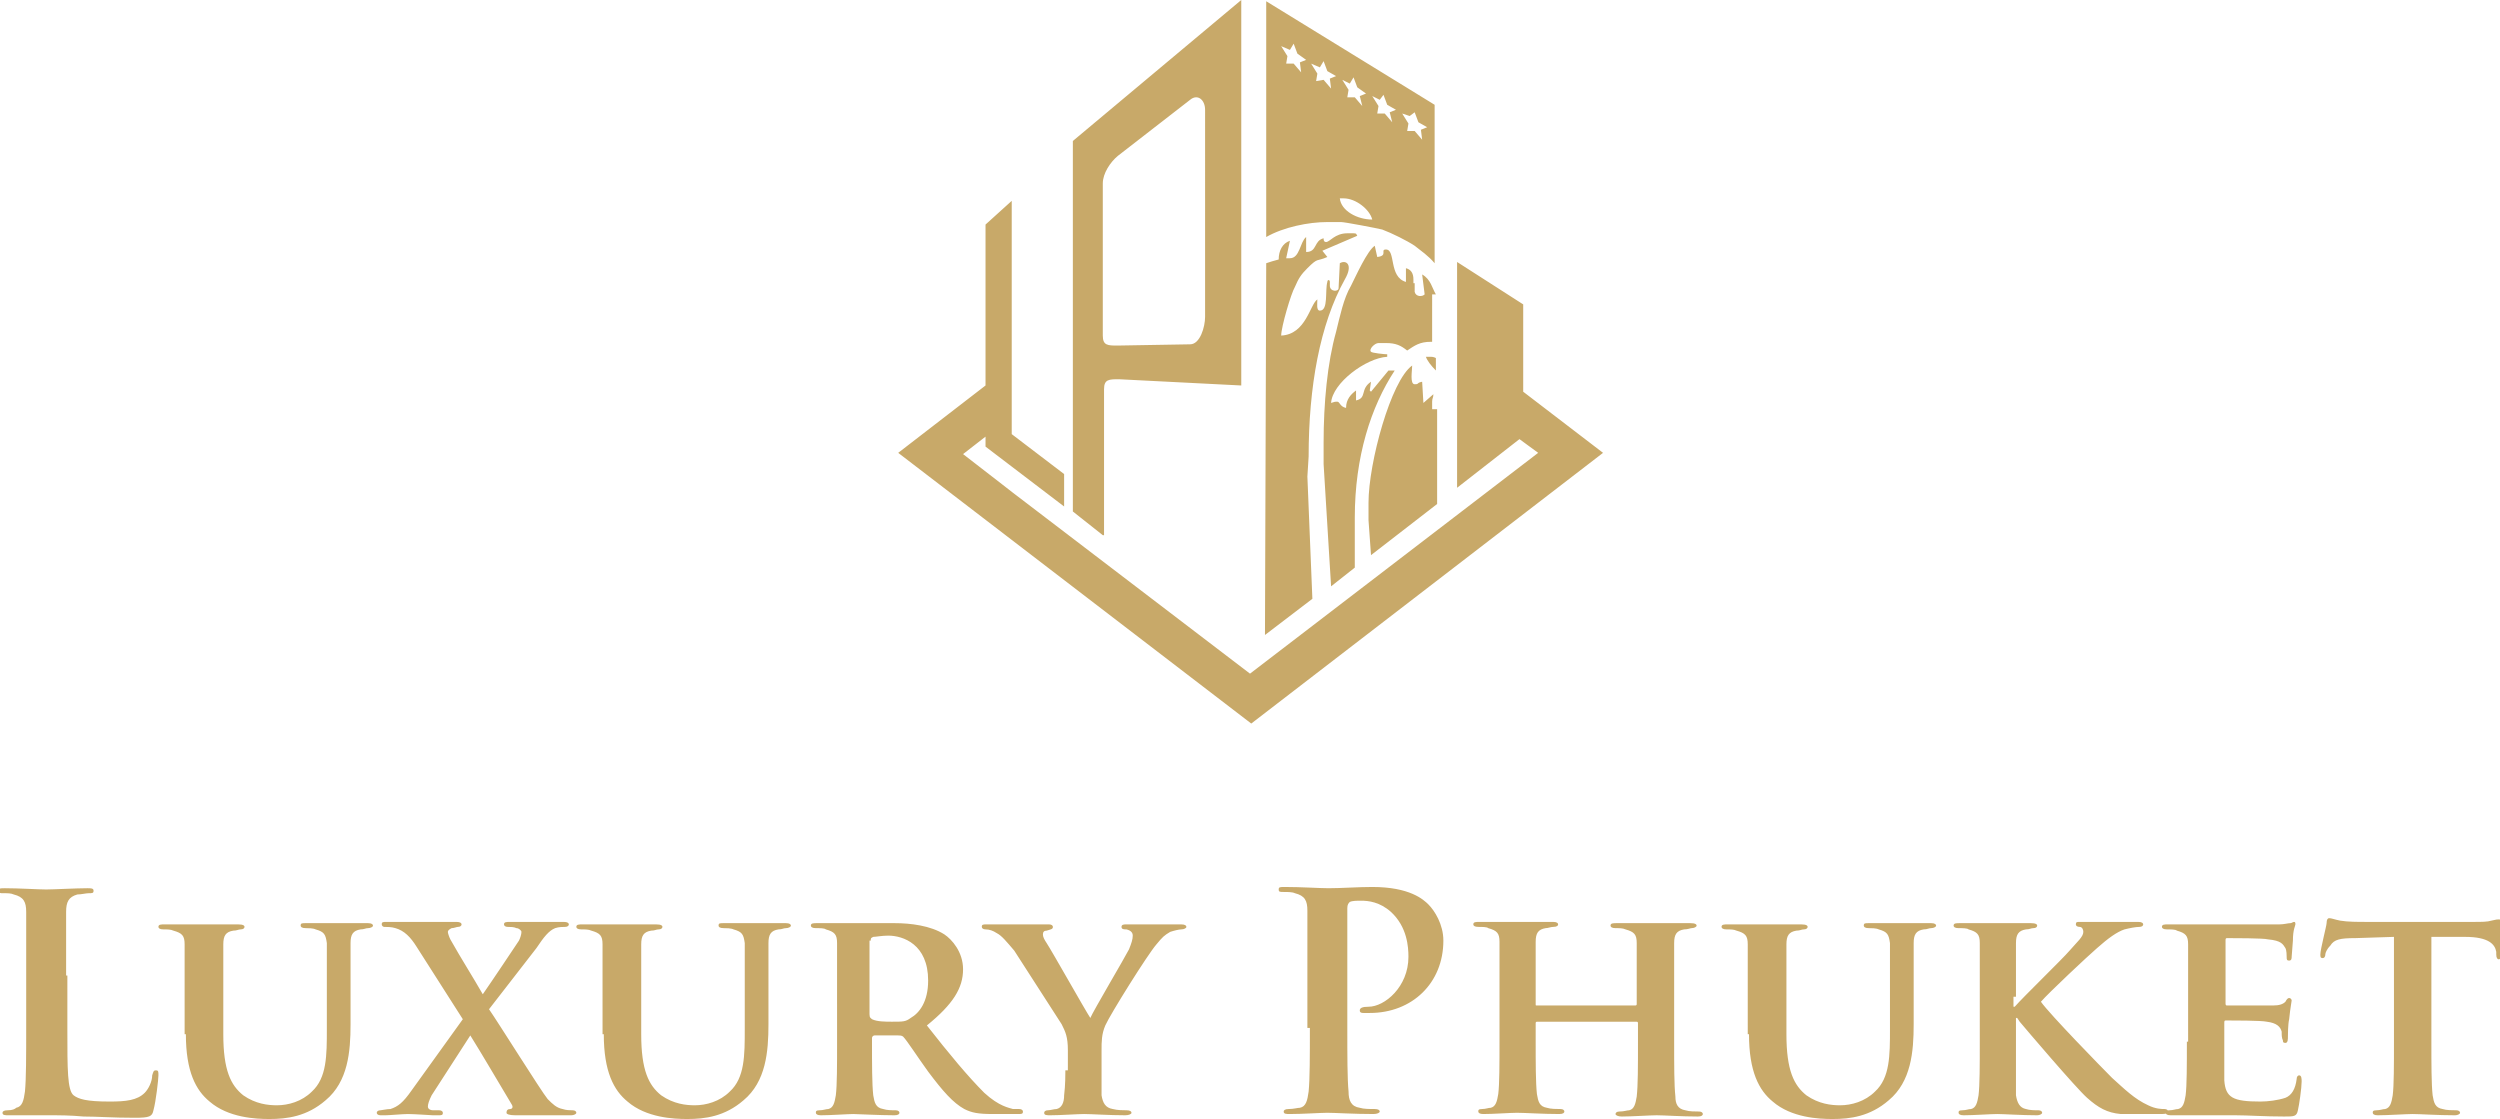 <?xml version="1.0" encoding="UTF-8"?> <!-- Generator: Adobe Illustrator 25.4.1, SVG Export Plug-In . SVG Version: 6.00 Build 0) --> <svg xmlns="http://www.w3.org/2000/svg" xmlns:xlink="http://www.w3.org/1999/xlink" id="Слой_1" x="0px" y="0px" viewBox="0 0 200.4 89.7" style="enable-background:new 0 0 200.4 89.7;" xml:space="preserve"> <style type="text/css"> .st0{fill:#C8A969;} </style> <path class="st0" d="M5.3,78.2c0-3.7,0-4.3,0-5.1c0-0.8,0.2-1.2,0.9-1.4c0.3,0,0.7-0.1,0.9-0.1c0.3,0,0.4,0,0.4-0.2 c0-0.2-0.2-0.2-0.5-0.2c-0.9,0-2.7,0.1-3.3,0.1c-0.6,0-2.2-0.1-3.3-0.1c-0.4,0-0.5,0-0.5,0.2c0,0.2,0.1,0.2,0.4,0.2 c0.3,0,0.6,0,0.8,0.1c0.8,0.2,1,0.6,1,1.4c0,0.8,0,1.4,0,5.1v4.2c0,2.2,0,4.1-0.1,5.1c-0.1,0.7-0.2,1.2-0.7,1.3 C1.2,88.9,1,89,0.6,89c-0.3,0-0.4,0.1-0.4,0.2c0,0.2,0.2,0.2,0.5,0.2c0.5,0,1.1,0,1.7,0c0.6,0,1.1,0,1.4,0c1,0,1.8,0,2.9,0.1 c1.1,0,2.3,0.1,4.1,0.1c1.2,0,1.4-0.1,1.5-0.6c0.2-0.7,0.4-2.5,0.4-2.8c0-0.3,0-0.4-0.2-0.4c-0.2,0-0.2,0.1-0.3,0.4 c0,0.5-0.3,1.1-0.6,1.4c-0.6,0.6-1.5,0.7-2.8,0.7c-1.9,0-2.5-0.2-2.9-0.5c-0.5-0.4-0.5-2.1-0.5-5.2V78.2L5.3,78.2z M14.9,82.9 c0,3,0.8,4.5,1.9,5.4c1.5,1.3,3.7,1.4,4.8,1.4c1.4,0,3-0.2,4.5-1.5c1.8-1.5,2-3.9,2-6.1v-2.2c0-3.1,0-3.7,0-4.3c0-0.7,0.2-1,0.8-1.1 c0.3,0,0.4-0.1,0.6-0.1c0.2,0,0.4-0.1,0.4-0.2c0-0.1-0.1-0.2-0.4-0.2c-0.8,0-2.2,0-2.5,0c0,0-1.4,0-2.5,0c-0.3,0-0.4,0-0.4,0.2 c0,0.1,0.1,0.2,0.4,0.2c0.2,0,0.6,0,0.8,0.1c0.7,0.2,0.8,0.4,0.9,1.1c0,0.6,0,1.2,0,4.3v2.6c0,2.1,0,3.9-1.2,5 c-0.8,0.8-1.9,1.1-2.8,1.1c-0.7,0-1.7-0.1-2.7-0.8c-1-0.8-1.6-2-1.6-4.9v-2.9c0-3.1,0-3.7,0-4.3c0-0.7,0.2-1,0.8-1.1 c0.3,0,0.4-0.1,0.6-0.1c0.2,0,0.3-0.1,0.3-0.2c0-0.1-0.1-0.2-0.5-0.2c-0.8,0-2.2,0-2.7,0c-0.6,0-2,0-3.2,0c-0.3,0-0.5,0-0.5,0.2 c0,0.1,0.1,0.2,0.4,0.2c0.3,0,0.6,0,0.8,0.1c0.7,0.2,0.9,0.4,0.9,1.1c0,0.6,0,1.2,0,4.3V82.9L14.9,82.9z M43,76 c0.6-0.9,1-1.4,1.5-1.6c0.3-0.1,0.6-0.1,0.8-0.1c0.2,0,0.3-0.1,0.3-0.2c0-0.1-0.1-0.2-0.4-0.2c-0.8,0-1.7,0-2.1,0 c-0.4,0-1.4,0-2.2,0c-0.3,0-0.5,0-0.5,0.2c0,0.1,0.1,0.2,0.3,0.2c0.2,0,0.5,0,0.7,0.1c0.2,0,0.4,0.2,0.4,0.3c0,0.2-0.1,0.5-0.2,0.7 c-0.4,0.6-2.2,3.3-2.9,4.3c-0.8-1.4-1.7-2.8-2.6-4.4c-0.1-0.2-0.2-0.5-0.2-0.6c0-0.1,0.1-0.2,0.3-0.3c0.2,0,0.4-0.1,0.5-0.1 c0.2,0,0.3-0.1,0.3-0.2c0-0.1-0.1-0.2-0.4-0.2c-0.8,0-2.1,0-2.4,0c-1,0-2.7,0-3.2,0c-0.3,0-0.4,0-0.4,0.2c0,0.1,0.1,0.2,0.2,0.2 c0.2,0,0.6,0,0.9,0.1c0.7,0.2,1.2,0.7,1.7,1.5l3.7,5.8L33,87.4c-0.7,1-1.1,1.3-1.7,1.5C31,88.9,30.6,89,30.5,89 c-0.2,0-0.3,0.1-0.3,0.2c0,0.1,0.1,0.2,0.3,0.2h0.4c0.3,0,1.4-0.1,1.8-0.1c0.5,0,1.9,0.1,2,0.1h0.4c0.3,0,0.4,0,0.4-0.2 c0-0.1-0.1-0.2-0.3-0.2c-0.2,0-0.3,0-0.5,0c-0.2,0-0.4-0.1-0.4-0.3c0-0.2,0.1-0.5,0.3-0.9l3.1-4.8c1,1.6,2.1,3.5,3.3,5.5 c0.2,0.3,0,0.4-0.1,0.4c-0.2,0-0.3,0.1-0.3,0.3c0,0.1,0.2,0.2,0.7,0.2c1.7,0,3.4,0,3.9,0h0.6c0.2,0,0.4-0.1,0.4-0.2 c0-0.1-0.1-0.2-0.3-0.2c-0.2,0-0.5,0-0.8-0.1c-0.5-0.1-0.8-0.4-1.2-0.8c-0.5-0.6-4-6.2-4.7-7.2L43,76L43,76z M48.4,82.9 c0,3,0.8,4.5,1.9,5.4c1.5,1.3,3.7,1.4,4.8,1.4c1.4,0,3-0.2,4.5-1.5c1.8-1.5,2-3.9,2-6.1v-2.2c0-3.1,0-3.7,0-4.3c0-0.7,0.2-1,0.8-1.1 c0.3,0,0.4-0.1,0.6-0.1c0.2,0,0.4-0.1,0.4-0.2c0-0.1-0.1-0.2-0.4-0.2c-0.8,0-2.2,0-2.5,0c0,0-1.4,0-2.5,0c-0.3,0-0.4,0-0.4,0.2 c0,0.1,0.1,0.2,0.4,0.2c0.2,0,0.6,0,0.8,0.1c0.7,0.2,0.8,0.4,0.9,1.1c0,0.6,0,1.2,0,4.3v2.6c0,2.1,0,3.9-1.2,5 c-0.8,0.8-1.9,1.1-2.8,1.1c-0.7,0-1.7-0.1-2.7-0.8c-1-0.8-1.6-2-1.6-4.9v-2.9c0-3.1,0-3.7,0-4.3c0-0.7,0.2-1,0.8-1.1 c0.3,0,0.4-0.1,0.6-0.1c0.2,0,0.3-0.1,0.3-0.2c0-0.1-0.1-0.2-0.5-0.2c-0.8,0-2.2,0-2.7,0c-0.6,0-2,0-3.2,0c-0.3,0-0.5,0-0.5,0.2 c0,0.1,0.1,0.2,0.4,0.2c0.3,0,0.6,0,0.8,0.1c0.7,0.2,0.9,0.4,0.9,1.1c0,0.6,0,1.2,0,4.3V82.9L48.4,82.9z M67.1,83.5 c0,1.9,0,3.5-0.1,4.3c-0.1,0.6-0.2,1-0.6,1.1c-0.2,0-0.4,0.1-0.7,0.1c-0.3,0-0.3,0.1-0.3,0.2c0,0.1,0.1,0.2,0.4,0.2 c0.8,0,2.2-0.1,2.6-0.1c0.3,0,2.1,0.1,3.3,0.1c0.3,0,0.4-0.1,0.4-0.2c0-0.1-0.1-0.2-0.3-0.2c-0.3,0-0.7,0-1-0.1 c-0.6-0.1-0.7-0.5-0.8-1.1c-0.1-0.9-0.1-2.5-0.1-4.3v-0.3c0-0.1,0.1-0.2,0.2-0.2l1.9,0c0.1,0,0.3,0,0.4,0.1c0.3,0.3,1.2,1.7,2,2.8 c1.2,1.6,2,2.5,2.9,3c0.6,0.3,1.1,0.4,2.3,0.4h2c0.3,0,0.4,0,0.4-0.2c0-0.1-0.1-0.2-0.3-0.2c-0.2,0-0.3,0-0.5,0 c-0.3-0.1-1.1-0.2-2.3-1.3c-1.3-1.3-2.8-3.1-4.6-5.4c2.1-1.7,2.9-3,2.9-4.5c0-1.4-0.9-2.4-1.5-2.8c-1.1-0.7-2.7-0.9-4-0.9 c-0.6,0-2.6,0-3.3,0c-0.4,0-1.8,0-2.9,0c-0.3,0-0.5,0-0.5,0.2c0,0.1,0.1,0.2,0.4,0.2c0.3,0,0.7,0,0.8,0.1c0.7,0.2,0.9,0.4,0.9,1.1 c0,0.6,0,1.2,0,4.3V83.5L67.1,83.5z M69.8,75.4c0-0.2,0-0.2,0.2-0.3c0.2,0,0.7-0.1,1.2-0.1c1.2,0,3.2,0.7,3.2,3.6 c0,1.7-0.7,2.6-1.4,3c-0.4,0.3-0.6,0.3-1.5,0.3c-0.5,0-1.2,0-1.6-0.2c-0.1-0.1-0.2-0.1-0.2-0.4V75.4L69.8,75.4z M85.4,85.8 c0,0.3,0,1.2-0.1,2c0,0.6-0.2,1-0.6,1.1c-0.2,0-0.5,0.1-0.7,0.1c-0.2,0-0.3,0.1-0.3,0.2c0,0.2,0.2,0.2,0.5,0.2 c0.8,0,2.2-0.1,2.7-0.1c0.6,0,2,0.1,3.3,0.1c0.3,0,0.5-0.1,0.5-0.2c0-0.1-0.1-0.2-0.4-0.2c-0.3,0-0.7,0-1.1-0.1 c-0.6-0.1-0.8-0.5-0.9-1.1c0-0.9,0-1.7,0-2v-1.6c0-0.7,0-1.3,0.3-2c0.4-0.9,3.4-5.7,4.1-6.5c0.5-0.6,0.6-0.7,1.1-1 c0.3-0.1,0.7-0.2,0.9-0.2c0.2,0,0.4-0.1,0.4-0.2c0-0.1-0.1-0.2-0.4-0.2c-0.4,0-1.8,0-2.3,0c-0.6,0-1.4,0-2.1,0c-0.2,0-0.4,0-0.4,0.2 c0,0.2,0.2,0.2,0.4,0.2c0.4,0.1,0.5,0.3,0.5,0.5c0,0.3-0.1,0.6-0.3,1.1c-0.3,0.6-2.9,5-3.1,5.5c-0.4-0.6-3.1-5.4-3.5-6 c-0.2-0.3-0.3-0.5-0.3-0.7c0-0.2,0.1-0.3,0.3-0.3c0.3-0.1,0.5-0.1,0.5-0.3c0-0.1-0.1-0.2-0.3-0.2c-1,0-1.9,0-2.4,0 c-0.7,0-2.3,0-2.6,0c-0.3,0-0.4,0-0.4,0.2c0,0.1,0.1,0.2,0.3,0.2c0.3,0,0.6,0.1,0.9,0.3c0.4,0.2,0.8,0.7,1.4,1.4 c0.7,1.1,3.6,5.6,3.8,5.9c0.3,0.6,0.5,1,0.5,2.1V85.8L85.4,85.8z M105,82.4c0,2.2,0,4.1-0.1,5.1c-0.1,0.7-0.2,1.2-0.7,1.3 c-0.2,0-0.5,0.1-0.9,0.1c-0.3,0-0.4,0.1-0.4,0.2c0,0.2,0.2,0.2,0.5,0.2c1,0,2.5-0.1,3-0.1c0.6,0,2.1,0.1,3.7,0.1 c0.3,0,0.5-0.1,0.5-0.2c0-0.1-0.1-0.2-0.4-0.2c-0.4,0-0.9,0-1.2-0.1c-0.7-0.1-0.9-0.6-0.9-1.3c-0.1-1-0.1-2.9-0.1-5.1v-9.6 c0-0.3,0.1-0.4,0.2-0.5c0.2-0.1,0.6-0.1,0.9-0.1c0.6,0,1.5,0.1,2.4,0.9c1.3,1.2,1.4,2.8,1.4,3.6c0,2.4-1.9,4-3.2,4 c-0.5,0-0.7,0.1-0.7,0.3c0,0.2,0.2,0.2,0.3,0.2c0.1,0,0.4,0,0.5,0c3.4,0,5.9-2.4,5.9-5.8c0-1.3-0.7-2.4-1.2-2.9 c-0.4-0.4-1.5-1.4-4.5-1.4c-1.1,0-2.5,0.1-3.5,0.1c-0.7,0-2.2-0.1-3.5-0.1c-0.4,0-0.5,0-0.5,0.2c0,0.2,0.1,0.2,0.4,0.2 c0.3,0,0.7,0,0.9,0.1c0.8,0.2,1,0.6,1,1.4c0,0.8,0,1.4,0,5.1V82.4L105,82.4z M123.2,80.6c-0.1,0-0.1,0-0.1-0.1V80c0-3.1,0-3.8,0-4.5 c0-0.7,0.2-1,0.8-1.1c0.2,0,0.4-0.1,0.6-0.1c0.3,0,0.4-0.1,0.4-0.2c0-0.1-0.1-0.2-0.4-0.2c-0.8,0-2.3,0-2.8,0c-0.6,0-2,0-3.1,0 c-0.3,0-0.5,0-0.5,0.2c0,0.1,0.1,0.2,0.4,0.2c0.3,0,0.7,0,0.8,0.1c0.7,0.2,0.9,0.4,0.9,1.1c0,0.6,0,1.2,0,4.3v3.6 c0,1.9,0,3.5-0.1,4.3c-0.1,0.6-0.2,1-0.6,1.1c-0.2,0-0.4,0.1-0.7,0.1c-0.3,0-0.3,0.1-0.3,0.2c0,0.1,0.1,0.2,0.4,0.2 c0.8,0,2.2-0.1,2.7-0.1c0.6,0,2.1,0.1,3.4,0.1c0.3,0,0.4-0.1,0.4-0.2c0-0.1-0.1-0.2-0.3-0.2c-0.3,0-0.8,0-1.1-0.1 c-0.6-0.1-0.7-0.5-0.8-1.1c-0.1-0.9-0.1-2.5-0.1-4.3V82c0-0.1,0.1-0.1,0.1-0.1h8c0,0,0.1,0,0.1,0.1v1.6c0,1.9,0,3.4-0.1,4.3 c-0.1,0.6-0.2,1-0.6,1.1c-0.2,0-0.4,0.1-0.8,0.1c-0.2,0-0.3,0.1-0.3,0.2c0,0.1,0.2,0.2,0.5,0.2c0.8,0,2.3-0.1,2.8-0.1 c0.6,0,2,0.1,3.3,0.1c0.3,0,0.4-0.1,0.4-0.2c0-0.1-0.1-0.2-0.3-0.2c-0.3,0-0.8,0-1.1-0.1c-0.6-0.1-0.8-0.5-0.8-1.1 c-0.1-0.9-0.1-2.5-0.1-4.4v-3.6c0-3.1,0-3.7,0-4.3c0-0.7,0.2-1,0.8-1.1c0.3,0,0.5-0.1,0.6-0.1c0.2,0,0.4-0.1,0.4-0.2 c0-0.1-0.1-0.2-0.5-0.2c-0.8,0-2.2,0-2.7,0c-0.6,0-2,0-3.2,0c-0.3,0-0.5,0-0.5,0.2c0,0.1,0.1,0.2,0.4,0.2c0.3,0,0.6,0,0.8,0.1 c0.7,0.2,0.9,0.4,0.9,1.1c0,0.6,0,1.4,0,4.5v0.4c0,0.1-0.1,0.1-0.1,0.1H123.2L123.2,80.6z M140.2,82.9c0,3,0.8,4.5,1.9,5.4 c1.5,1.3,3.7,1.4,4.8,1.4c1.4,0,3-0.2,4.5-1.5c1.8-1.5,2-3.9,2-6.1v-2.2c0-3.1,0-3.7,0-4.3c0-0.7,0.2-1,0.8-1.1 c0.3,0,0.4-0.1,0.6-0.1s0.4-0.1,0.4-0.2c0-0.1-0.1-0.2-0.4-0.2c-0.8,0-2.2,0-2.5,0c0,0-1.4,0-2.5,0c-0.3,0-0.4,0-0.4,0.2 c0,0.1,0.1,0.2,0.4,0.2c0.2,0,0.6,0,0.8,0.1c0.7,0.2,0.8,0.4,0.9,1.1c0,0.6,0,1.2,0,4.3v2.6c0,2.1,0,3.9-1.2,5 c-0.8,0.8-1.9,1.1-2.8,1.1c-0.7,0-1.7-0.1-2.7-0.8c-1-0.8-1.6-2-1.6-4.9v-2.9c0-3.1,0-3.7,0-4.3c0-0.7,0.2-1,0.8-1.1 c0.3,0,0.4-0.1,0.6-0.1c0.2,0,0.3-0.1,0.3-0.2c0-0.1-0.1-0.2-0.5-0.2c-0.8,0-2.2,0-2.7,0c-0.6,0-2,0-3.2,0c-0.3,0-0.5,0-0.5,0.2 c0,0.1,0.1,0.2,0.4,0.2c0.3,0,0.6,0,0.8,0.1c0.7,0.2,0.9,0.4,0.9,1.1c0,0.6,0,1.2,0,4.3V82.9L140.2,82.9z M161.6,79.9 c0-3.1,0-3.7,0-4.3c0-0.7,0.2-1,0.8-1.1c0.3,0,0.4-0.1,0.6-0.1c0.2,0,0.3-0.1,0.3-0.2c0-0.1-0.1-0.2-0.5-0.2c-0.7,0-2.2,0-2.7,0 c-0.5,0-1.8,0-3,0c-0.3,0-0.5,0-0.5,0.2c0,0.1,0.1,0.2,0.4,0.2c0.3,0,0.7,0,0.8,0.1c0.7,0.2,0.9,0.4,0.9,1.1c0,0.6,0,1.2,0,4.3v3.6 c0,1.9,0,3.5-0.1,4.3c-0.1,0.6-0.2,1-0.6,1.1c-0.2,0-0.4,0.1-0.7,0.1c-0.3,0-0.3,0.1-0.3,0.2c0,0.1,0.1,0.2,0.4,0.2 c0.8,0,2.2-0.1,2.7-0.1c0.5,0,2,0.1,3.2,0.1c0.2,0,0.4-0.1,0.4-0.2c0-0.1-0.1-0.2-0.3-0.2c-0.3,0-0.7,0-1-0.1 c-0.5-0.1-0.7-0.5-0.8-1.1c0-0.9,0-2.5,0-4.4v-1.8h0.1l0.2,0.3c0.5,0.6,4.5,5.3,5.4,6.1c0.9,0.8,1.6,1.2,2.7,1.3c0.5,0,0.8,0,1.5,0 h1.8c0.4,0,0.5-0.1,0.5-0.2c0-0.1-0.1-0.2-0.3-0.2c-0.2,0-0.7,0-1.3-0.3c-1.1-0.5-1.9-1.3-2.9-2.2c-0.8-0.8-5-5.1-5.7-6.1 c0.6-0.7,3.8-3.7,4.5-4.3c0.9-0.8,1.6-1.3,2.2-1.5c0.4-0.1,0.9-0.2,1.2-0.2c0.2,0,0.3-0.1,0.3-0.2c0-0.1-0.1-0.2-0.4-0.2 c-0.6,0-1.8,0-2.5,0c-0.6,0-1.7,0-2.2,0c-0.2,0-0.3,0-0.3,0.2c0,0.1,0.1,0.2,0.3,0.2c0.2,0,0.3,0.2,0.3,0.4c0,0.4-0.5,0.8-1.1,1.5 c-0.6,0.7-3.7,3.7-4.4,4.5h-0.1V79.9L161.6,79.9z M175.3,83.5c0,1.9,0,3.5-0.1,4.3c-0.1,0.6-0.2,1-0.6,1.1c-0.2,0-0.4,0.1-0.7,0.1 c-0.3,0-0.3,0.1-0.3,0.2c0,0.1,0.1,0.2,0.4,0.2c0.4,0,1,0,1.5,0c0.5,0,1,0,1.2,0c0.6,0,1.4,0,2.5,0c1,0,2.3,0.1,3.9,0.1 c0.8,0,1,0,1.1-0.5c0.1-0.4,0.3-1.8,0.3-2.3c0-0.2,0-0.5-0.2-0.5c-0.1,0-0.2,0.1-0.2,0.3c-0.1,0.8-0.4,1.3-0.9,1.5 c-0.6,0.2-1.4,0.3-2,0.3c-2.2,0-2.8-0.3-2.9-1.7c0-0.6,0-2.3,0-3v-1.6c0-0.1,0-0.2,0.1-0.2c0.5,0,2.9,0,3.3,0.1 c0.8,0.1,1.1,0.4,1.2,0.8c0,0.3,0,0.5,0.1,0.7c0,0.1,0,0.2,0.2,0.2c0.2,0,0.2-0.3,0.2-0.5c0-0.1,0-1,0.1-1.4c0.1-1,0.2-1.4,0.2-1.5 c0-0.1-0.1-0.2-0.2-0.2c-0.1,0-0.2,0.1-0.3,0.3c-0.2,0.2-0.5,0.3-1,0.3c-0.5,0-3.2,0-3.7,0c-0.1,0-0.1-0.1-0.1-0.2v-5 c0-0.1,0-0.2,0.1-0.2c0.4,0,3,0,3.3,0.1c1.1,0.1,1.2,0.4,1.4,0.7c0.1,0.2,0.1,0.6,0.1,0.7c0,0.2,0,0.3,0.2,0.3 c0.2,0,0.2-0.2,0.2-0.3c0-0.2,0.1-1.1,0.1-1.3c0-0.9,0.2-1.2,0.2-1.3c0-0.1,0-0.2-0.1-0.2c-0.1,0-0.2,0.1-0.3,0.1 c-0.2,0-0.5,0.1-0.9,0.1c-0.4,0-5.1,0-5.8,0c-0.6,0-1.9,0-3.1,0c-0.3,0-0.5,0-0.5,0.2c0,0.1,0.1,0.2,0.4,0.2c0.3,0,0.7,0,0.8,0.1 c0.7,0.2,0.9,0.4,0.9,1.1c0,0.6,0,1.2,0,4.3V83.5L175.3,83.5z M191.9,83.5c0,1.9,0,3.5-0.1,4.3c-0.1,0.6-0.2,1-0.6,1.1 c-0.2,0-0.4,0.1-0.7,0.1c-0.3,0-0.3,0.1-0.3,0.2c0,0.1,0.1,0.2,0.4,0.2c0.8,0,2.3-0.1,2.8-0.1c0.6,0,2,0.1,3.4,0.1 c0.2,0,0.4-0.1,0.4-0.2c0-0.1-0.1-0.2-0.3-0.2c-0.3,0-0.8,0-1.1-0.1c-0.6-0.1-0.7-0.5-0.8-1.1c-0.1-0.9-0.1-2.5-0.1-4.4v-8.3l2.7,0 c1.9,0,2.4,0.6,2.5,1.2l0,0.2c0,0.3,0.1,0.4,0.2,0.4c0.1,0,0.2-0.1,0.2-0.3c0-0.5,0-2,0-2.5c0-0.3,0-0.4-0.2-0.4 c-0.1,0-0.2,0-0.6,0.1c-0.3,0.1-0.8,0.1-1.4,0.1h-8.6c-0.7,0-1.5,0-2.1-0.1c-0.5-0.1-0.7-0.2-0.9-0.2c-0.1,0-0.2,0.1-0.2,0.4 c0,0.2-0.5,2.1-0.5,2.5c0,0.2,0,0.3,0.2,0.3c0.1,0,0.2-0.1,0.2-0.3c0-0.1,0.1-0.4,0.4-0.7c0.3-0.5,0.8-0.6,2-0.6l3.1-0.1V83.5 L191.9,83.5z M128.5,36.3l-28.2,21.7L72,36.3l7-5.4V18l2.1-1.9v18.7l4.2,3.2v2.6l-6.3-4.8v-0.8l-1.8,1.4l3.1,2.4l0.9,0.7L100.2,54 l23.1-17.7l-1.5-1.1l-5,3.9V21l5.3,3.4v7L128.5,36.3z M109.7,40.3v1.4l0.2,2.8l5.3-4.1v-7.6h-0.4v-0.6c0-0.3,0.1-0.3,0.1-0.6 l-0.8,0.7l-0.1-1.7c-0.5,0.1-0.2,0.2-0.6,0.2c-0.4,0-0.2-1.1-0.2-1.5C111.5,30.5,109.7,37.1,109.7,40.3z M115.1,28.7 c-0.2-0.1-0.3-0.1-0.5-0.1h-0.3c0.1,0.3,0.4,0.7,0.8,1.1V28.7z M106.4,17.8c-1.5,0-3.5,0.4-4.9,1.2l0-18.9l13.5,8.3v12.7 c-0.5-0.6-1.1-1-1.6-1.4c-0.6-0.4-1.8-1-2.6-1.3c-0.4-0.1-3-0.6-3.3-0.6H106.4z M112.4,9.1l0.5,0.8l-0.1,0.6l0.6,0l0.6,0.7l-0.1-0.8 l0.5-0.2l-0.7-0.4l-0.3-0.8L113,9.3L112.4,9.1z M110,7.7l0.5,0.8l-0.1,0.6l0.6,0l0.6,0.7L111.4,9l0.5-0.2l-0.7-0.4l-0.3-0.8L110.6,8 L110,7.7z M107.6,6.4l0.5,0.8l-0.1,0.6l0.6,0l0.6,0.7L109,7.7l0.5-0.2L108.8,7l-0.3-0.8l-0.3,0.5L107.6,6.4z M107.4,15.9 c0.1,1,1.4,1.7,2.6,1.7c-0.2-0.8-1.3-1.7-2.3-1.7H107.4z M104.2,5l0.5-0.2L104,4.3l-0.3-0.8L103.4,4l-0.7-0.3l0.5,0.8l-0.1,0.6 l0.6,0l0.6,0.7L104.2,5z M106.1,6.4l0.6,0.7l-0.1-0.8l0.5-0.2l-0.7-0.4l-0.3-0.8l-0.3,0.5l-0.7-0.3l0.5,0.8l-0.1,0.6L106.1,6.4z M115.1,23.6c-0.3-0.5-0.4-1.2-1.1-1.6l0.2,1.6c-0.2,0.2-0.7,0.2-0.8-0.2l0-0.7l-0.1,0v-0.3c0-0.5-0.2-0.8-0.6-0.9v1.1 c-1.4-0.4-0.8-2.6-1.6-2.6c-0.5,0,0.2,0.5-0.7,0.6l-0.2-0.9c-0.6,0.4-1.5,2.4-1.9,3.2c-0.6,1-0.9,2.5-1.2,3.7c-0.7,2.5-1,5.7-1,8.9 v1.7l0.6,9.8l1.9-1.5l0-4c0-4.9,1.3-8.9,3.2-11.8h-0.5l-1.4,1.7l-0.1-0.1l0.1-0.7c-0.9,0.6-0.3,1.3-1.2,1.5v-0.8 c-0.4,0.3-0.8,0.7-0.8,1.4c-0.5-0.1-0.5-0.5-0.7-0.5c-0.2,0-0.2,0-0.5,0.1c0.1-1.6,2.8-3.6,4.5-3.7v-0.2c-0.2,0-1.2-0.1-1.3-0.2 c-0.2-0.2,0.3-0.7,0.6-0.7h0.6c0.8,0,1.2,0.2,1.7,0.6c0.6-0.4,1-0.7,1.9-0.7h0.1V23.6z M104.8,38.2l0.1-1.6c0-5.6,0.9-10.6,2.9-14.2 c0.7-1.2,0.1-1.6-0.4-1.3l-0.1,2c0,0.3-0.7,0.3-0.7-0.2v-0.3c0-0.2-0.2-0.2-0.2,0c-0.2,0.7,0.1,2.3-0.6,2.3c-0.3,0-0.2-0.6-0.2-0.9 c-0.6,0.4-0.9,2.8-2.9,2.9c0-0.7,0.8-3.4,1.1-3.9c0.3-0.7,0.5-1,1-1.5c0.9-0.9,0.7-0.5,1.6-0.9l-0.4-0.5l2.8-1.2 c-0.1-0.1,0-0.2-0.3-0.2H108c-1,0-1.4,0.7-1.7,0.7c-0.2,0-0.2-0.2-0.2-0.3c-0.8,0.2-0.5,1.1-1.4,1.1V19c-0.5,0.4-0.5,1.7-1.3,1.7 h-0.3l0.3-1.4c-0.6,0.2-0.9,0.8-0.9,1.5c-0.4,0.1-0.7,0.2-1,0.3l-0.1,29.8l3.8-2.9L104.8,38.2z M88.4,42.9L86,41V11.3L99.5,0l0,30.9 l-9.8-0.5c-0.8,0-1.2,0-1.2,0.8V42.9z M88.4,26.9c0,0.8,0.4,0.8,1.2,0.8l5.8-0.1c0.8,0,1.2-1.4,1.2-2.2V8.8c0-0.8-0.6-1.3-1.2-0.8 l-5.8,4.5c-0.6,0.5-1.2,1.4-1.2,2.2V26.9z"></path> </svg> 